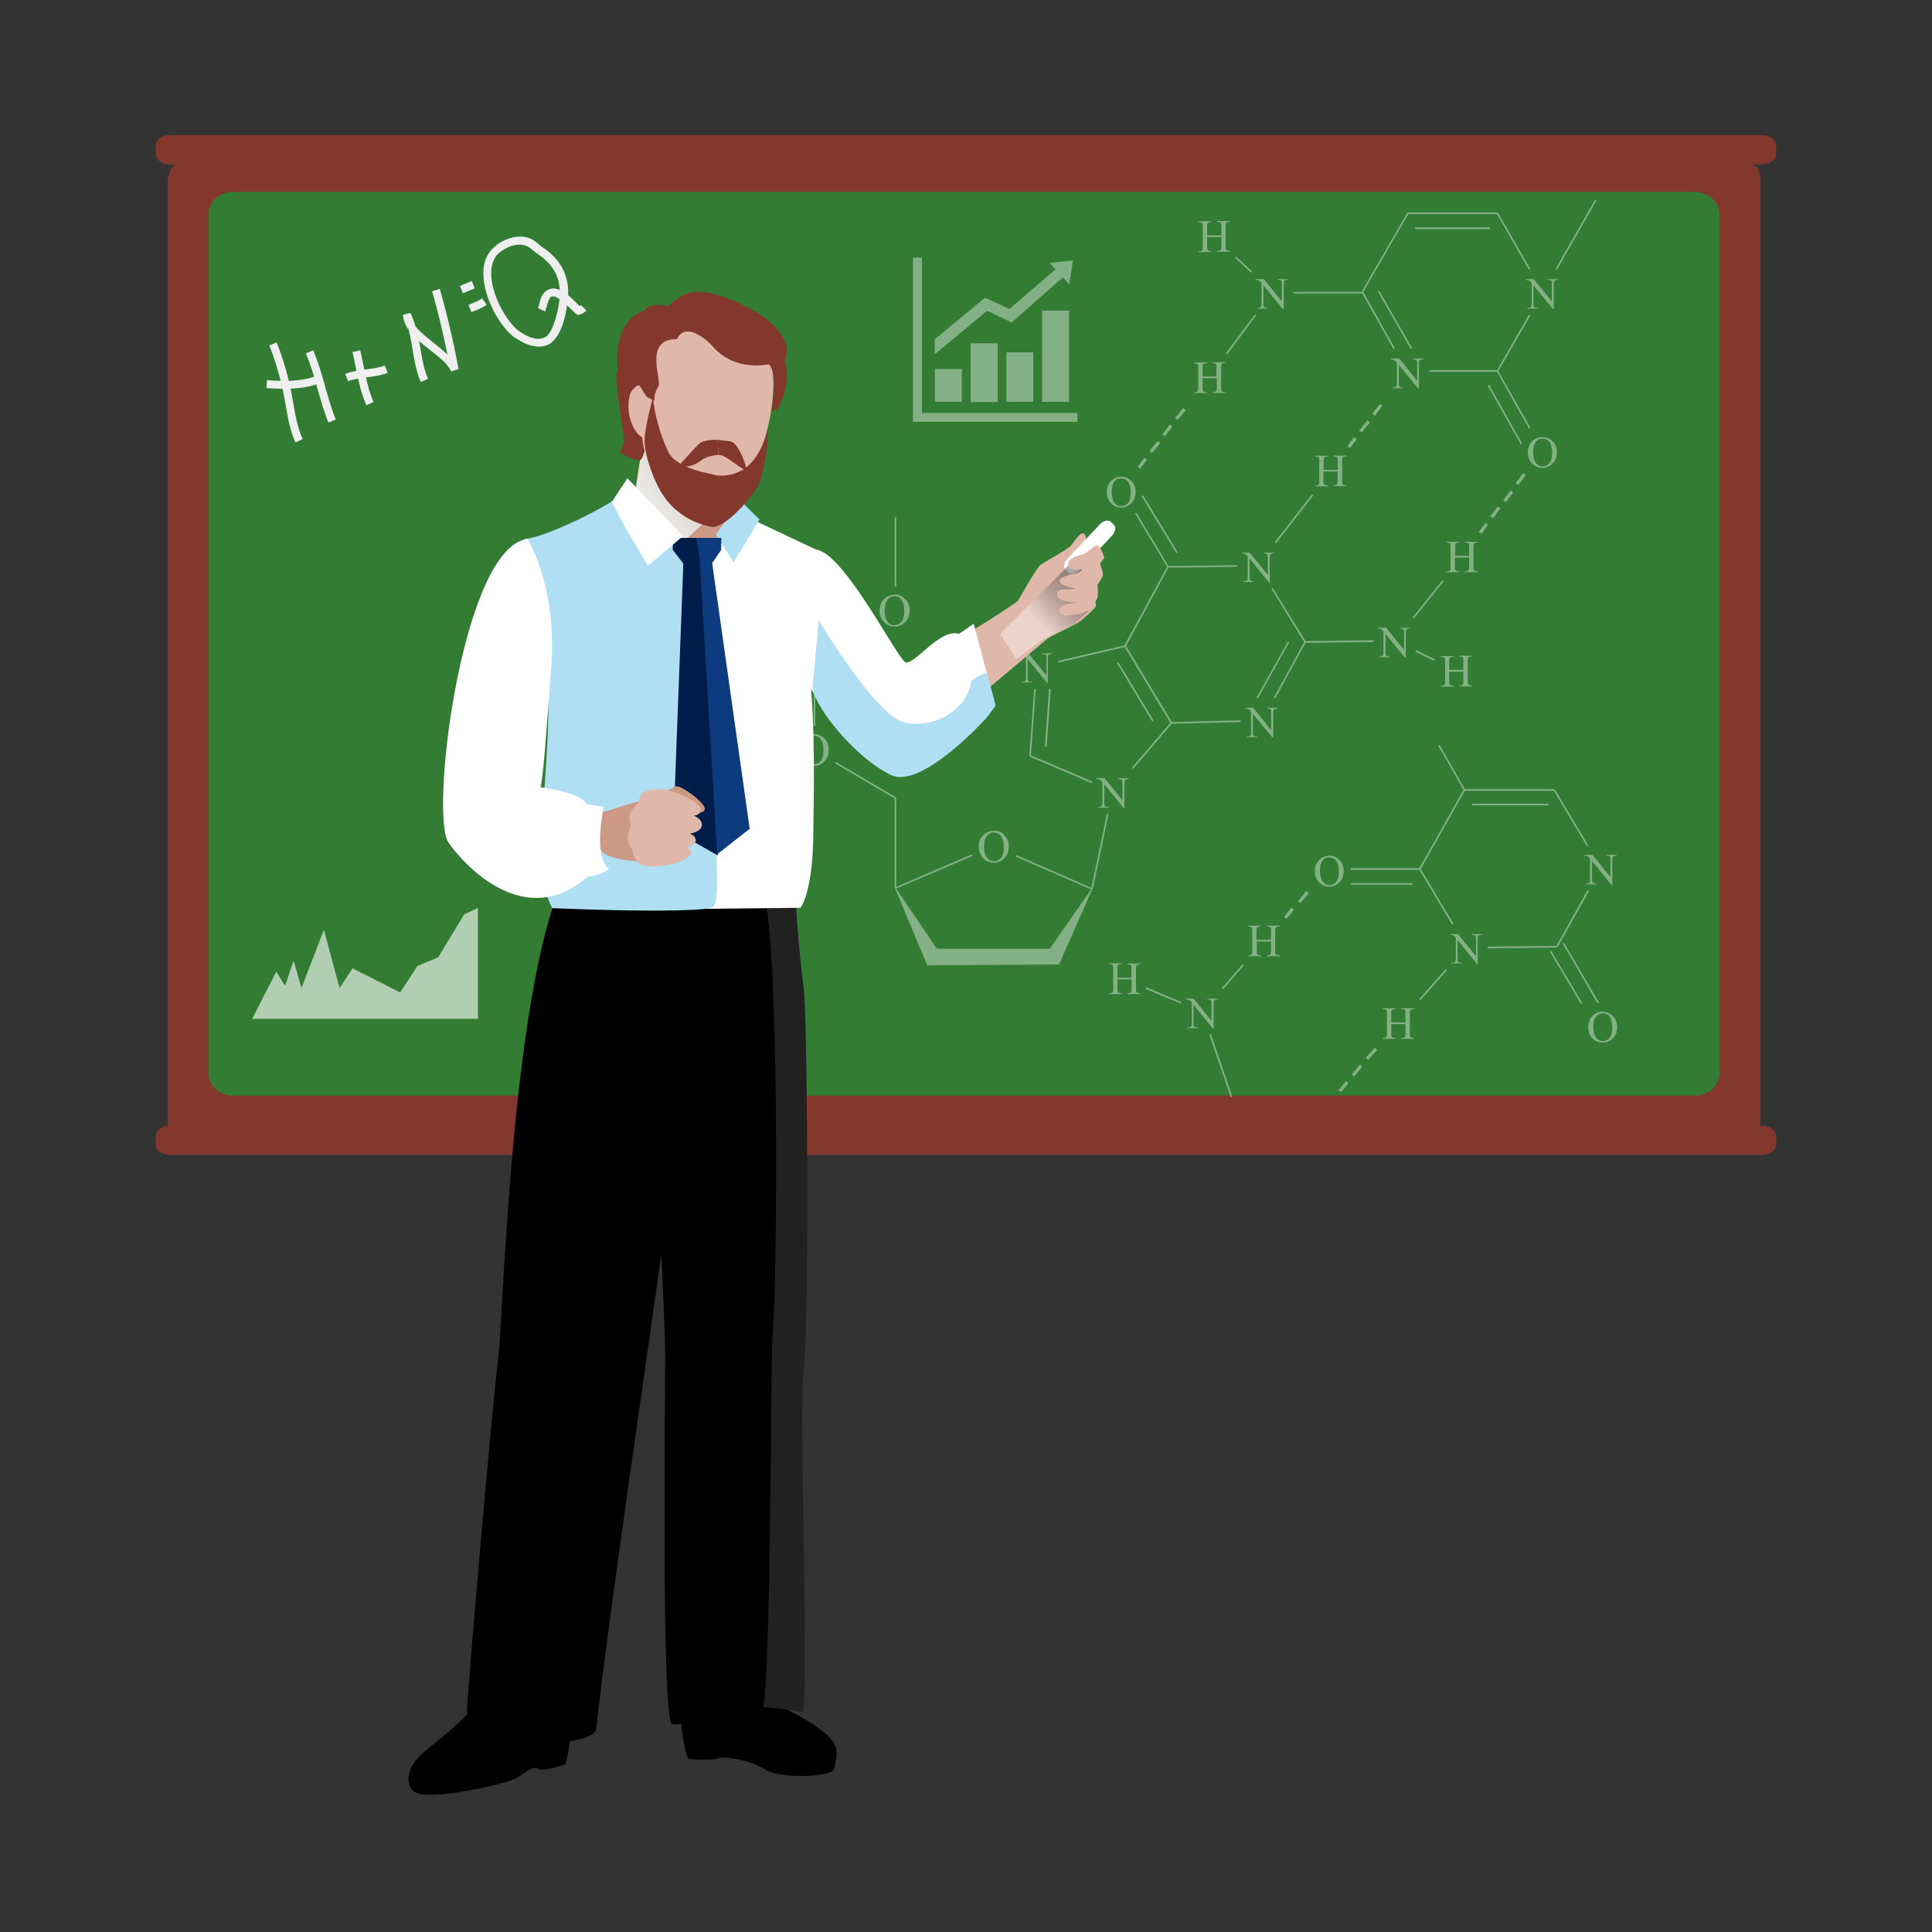 <svg width="473" height="473" viewBox="0 0 473 473" fill="none" xmlns="http://www.w3.org/2000/svg">
<rect x="0" y="0" width="473" height="473" fill="#333333" stroke="none"/>
<path d="M430.959 274.441C430.959 277.652 428.133 280.307 424.665 280.307H47.393C43.925 280.307 41.099 277.695 41.099 274.441V44.276C41.099 41.065 43.925 38.411 47.393 38.411H424.665C428.133 38.411 430.959 41.023 430.959 44.276V274.441Z" fill="#84372D"/>
<path d="M420.941 262.882C420.941 265.836 418.286 268.234 414.947 268.234H57.026C53.729 268.234 51.075 265.836 51.075 262.882V52.325C51.075 49.371 53.729 46.974 57.026 46.974H414.947C418.243 46.974 420.941 49.371 420.941 52.325V262.882Z" fill="#327C34"/>
<g style="mix-blend-mode:soft-light">
<path d="M69.228 95.481C68.371 91.628 67.387 88.203 65.931 84.564L67.729 83.836C69.228 87.561 70.255 91.115 71.111 95.053C72.01 99.206 72.396 103.959 74.108 107.469L72.353 108.326C70.469 104.344 70.127 99.463 69.228 95.481Z" fill="#EFEFEF"/>
<path d="M65.246 95.01L65.374 93.083C66.787 93.169 68.2 93.254 69.57 93.254C72.61 93.254 75.521 92.912 78.261 91.713L79.032 93.511C75.992 94.839 72.781 95.181 69.57 95.181C68.114 95.181 66.659 95.096 65.246 95.01Z" fill="#EFEFEF"/>
<path d="M74.879 86.533L76.677 85.763C79.075 91.371 80.016 97.279 82.2 102.717L80.402 103.445C78.09 97.75 77.191 91.842 74.879 86.533Z" fill="#EFEFEF"/>
<path d="M84.512 91.543C87.808 90.258 91.448 90.601 94.188 89.488L94.915 91.286C91.533 92.57 87.894 92.228 85.24 93.341L84.512 91.543Z" fill="#EFEFEF"/>
<path d="M86.31 86.191L88.194 85.763C89.222 90.13 89.735 94.496 91.448 98.435L89.692 99.206C87.809 94.925 87.295 90.429 86.31 86.191Z" fill="#EFEFEF"/>
<path d="M99.925 80.625C99.24 79.555 98.769 78.399 98.641 77.071L100.482 76.6C100.995 77.671 101.381 78.784 101.723 79.897C103.478 82.123 106.946 84.307 109.558 86.833C108.488 81.61 107.203 76.172 105.79 71.292L107.674 70.735C109.472 76.986 111.099 83.964 112.255 90.386L110.414 90.943C109.43 88.374 105.619 86.191 102.622 83.493C103.222 86.747 103.521 89.915 104.806 92.741L103.007 93.512C101.167 89.23 101.124 84.607 100.01 80.539L99.925 80.625Z" fill="#EFEFEF"/>
<path d="M114.696 74.631C115.98 74.117 117.093 73.732 118.035 73.047L119.148 74.631C117.907 75.487 116.622 75.916 115.423 76.429L114.696 74.631Z" fill="#EFEFEF"/>
<path d="M112.555 70.007C113.54 69.622 114.524 69.194 115.509 68.809L116.237 70.607C115.252 70.992 114.267 71.377 113.326 71.806L112.598 70.007H112.555Z" fill="#EFEFEF"/>
<path d="M126.17 82.766C122.316 80.026 118.377 72.918 118.335 66.925C118.335 65.126 118.72 63.414 119.662 62.001C121.16 59.775 124.2 57.977 127.326 57.934C128.696 57.934 130.108 58.319 131.264 59.304L132.763 60.503C136.402 62.857 139.142 66.496 139.099 71.591C139.099 71.591 139.099 71.891 139.099 72.062C138.885 75.445 137.943 82.166 134.433 84.264C133.619 84.692 132.763 84.864 131.907 84.864C129.766 84.864 127.754 83.793 126.212 82.723L126.17 82.766ZM121.246 63.071C120.561 64.056 120.261 65.383 120.261 66.925C120.176 72.019 124.115 79.084 127.24 81.181C128.61 82.123 130.365 82.98 131.821 82.937C132.42 82.937 132.934 82.808 133.448 82.552C135.417 81.738 137.087 74.974 137.044 72.019V71.591C137.044 67.181 134.861 64.313 131.564 62.13L132.078 61.316L131.478 62.087L129.937 60.845C129.167 60.203 128.225 59.903 127.197 59.903H127.111C124.842 59.903 122.145 61.53 121.16 63.071H121.246Z" fill="#EFEFEF"/>
<path d="M140.94 76.814C139.656 75.487 136.616 72.447 135.417 72.576C135.417 72.576 135.289 72.576 135.246 72.576C134.304 72.576 134.133 74.417 133.448 76.258L131.692 75.401C132.249 74.588 131.992 71.463 134.861 70.692C134.861 70.692 135.246 70.606 135.46 70.606C138.114 70.735 140.426 73.518 141.882 74.931C141.882 74.931 142.139 74.759 142.182 74.674L143.595 76.001C143.124 76.515 142.524 76.814 141.925 77.028L141.411 77.157L141.026 76.772L140.94 76.814Z" fill="#EFEFEF"/>
</g>
<g opacity="0.4">
<path d="M243.393 203.371C244.378 203.371 245.234 203.713 245.919 204.484C246.647 205.255 246.99 206.154 246.99 207.267C246.99 208.38 246.647 209.365 245.919 210.093C245.191 210.863 244.335 211.206 243.308 211.206C242.28 211.206 241.381 210.821 240.696 210.093C240.011 209.365 239.626 208.423 239.626 207.267C239.626 206.111 240.054 205.084 240.824 204.356C241.509 203.713 242.366 203.371 243.35 203.371H243.393ZM243.308 203.799C242.623 203.799 242.109 204.056 241.681 204.527C241.167 205.169 240.91 206.068 240.91 207.267C240.91 208.466 241.167 209.45 241.723 210.093C242.109 210.606 242.665 210.863 243.308 210.863C243.993 210.863 244.592 210.606 245.063 210.05C245.534 209.493 245.748 208.637 245.748 207.438C245.748 206.154 245.491 205.212 244.977 204.57C244.592 204.056 243.993 203.842 243.308 203.842V203.799Z" fill="white"/>
<path d="M219.118 145.573C220.103 145.573 220.916 145.958 221.644 146.686C222.372 147.414 222.714 148.313 222.714 149.426C222.714 150.539 222.372 151.524 221.644 152.252C220.916 153.022 220.06 153.408 219.032 153.408C218.005 153.408 217.148 153.022 216.421 152.294C215.736 151.567 215.35 150.625 215.35 149.469C215.35 148.313 215.736 147.328 216.549 146.557C217.277 145.915 218.09 145.573 219.075 145.573H219.118ZM218.989 146.001C218.304 146.001 217.791 146.258 217.362 146.729C216.849 147.371 216.592 148.27 216.592 149.469C216.592 150.668 216.849 151.652 217.362 152.294C217.791 152.808 218.304 153.065 218.947 153.065C219.674 153.065 220.231 152.765 220.702 152.209C221.173 151.652 221.387 150.796 221.387 149.597C221.387 148.313 221.13 147.371 220.616 146.729C220.231 146.215 219.674 145.958 218.947 145.958L218.989 146.001Z" fill="white"/>
<path d="M198.311 161.028V163.212C198.311 163.683 198.353 163.982 198.482 164.068C198.61 164.239 198.824 164.325 199.124 164.325H199.424V164.539H196.213V164.325H196.512C196.855 164.325 197.069 164.239 197.197 164.025C197.283 163.897 197.283 163.64 197.283 163.212V158.374C197.283 157.903 197.283 157.603 197.112 157.475C196.983 157.303 196.769 157.261 196.469 157.261H196.17V157.047H198.91C199.595 157.047 200.109 157.132 200.494 157.261C200.879 157.389 201.222 157.646 201.479 157.946C201.736 158.288 201.864 158.673 201.864 159.102C201.864 159.701 201.65 160.215 201.265 160.6C200.879 160.985 200.28 161.157 199.552 161.157C199.381 161.157 199.167 161.157 198.953 161.157C198.739 161.157 198.525 161.071 198.268 161.028H198.311ZM198.311 160.728C198.311 160.728 198.696 160.771 198.824 160.814C198.996 160.814 199.124 160.814 199.21 160.814C199.595 160.814 199.937 160.686 200.194 160.343C200.494 160.043 200.622 159.658 200.622 159.187C200.622 158.845 200.58 158.588 200.408 158.288C200.28 158.031 200.066 157.817 199.852 157.689C199.638 157.56 199.338 157.475 199.038 157.475C198.867 157.475 198.61 157.475 198.311 157.603V160.728Z" fill="white"/>
<path d="M199.295 179.738C200.28 179.738 201.093 180.08 201.821 180.808C202.549 181.536 202.891 182.478 202.891 183.591C202.891 184.704 202.549 185.689 201.821 186.417C201.093 187.187 200.237 187.53 199.21 187.53C198.182 187.53 197.326 187.145 196.598 186.417C195.913 185.689 195.57 184.747 195.57 183.591C195.57 182.435 195.956 181.45 196.769 180.68C197.497 180.037 198.31 179.695 199.295 179.695V179.738ZM199.21 180.123C198.525 180.123 198.011 180.38 197.583 180.851C197.069 181.45 196.812 182.392 196.812 183.591C196.812 184.79 197.069 185.774 197.583 186.417C197.968 186.93 198.525 187.145 199.167 187.145C199.852 187.145 200.451 186.888 200.922 186.331C201.35 185.774 201.607 184.918 201.607 183.719C201.607 182.435 201.35 181.493 200.837 180.851C200.451 180.337 199.852 180.123 199.167 180.123H199.21Z" fill="white"/>
<path d="M177.289 151.01C178.274 151.01 179.087 151.396 179.815 152.123C180.5 152.851 180.885 153.793 180.885 154.906C180.885 156.019 180.5 156.961 179.815 157.732C179.087 158.503 178.231 158.888 177.203 158.888C176.176 158.888 175.32 158.545 174.592 157.775C173.864 157.047 173.521 156.105 173.521 154.906C173.521 153.707 173.907 152.766 174.72 151.995C175.405 151.353 176.261 151.01 177.246 151.01H177.289ZM177.161 151.438C176.476 151.438 175.962 151.695 175.576 152.209C175.063 152.851 174.806 153.75 174.806 154.949C174.806 156.148 175.063 157.133 175.576 157.775C175.962 158.288 176.518 158.545 177.161 158.545C177.803 158.545 178.445 158.246 178.873 157.732C179.344 157.175 179.558 156.319 179.558 155.12C179.558 153.836 179.301 152.894 178.787 152.252C178.402 151.738 177.803 151.481 177.118 151.481L177.161 151.438Z" fill="white"/>
<path d="M193.258 134.827C194.243 134.827 195.056 135.212 195.784 135.94C196.512 136.668 196.855 137.609 196.855 138.723C196.855 139.836 196.512 140.821 195.784 141.548C195.056 142.276 194.2 142.661 193.173 142.661C192.145 142.661 191.289 142.276 190.561 141.548C189.876 140.821 189.534 139.879 189.534 138.723C189.534 137.567 189.962 136.539 190.775 135.811C191.503 135.169 192.316 134.827 193.301 134.827H193.258ZM193.173 135.255C192.488 135.255 191.974 135.512 191.546 135.983C191.032 136.625 190.818 137.524 190.818 138.723C190.818 139.921 191.075 140.906 191.589 141.548C191.974 142.062 192.531 142.319 193.173 142.319C193.815 142.319 194.457 142.062 194.928 141.506C195.399 140.949 195.613 140.093 195.613 138.894C195.613 137.652 195.356 136.668 194.885 136.025C194.5 135.512 193.901 135.298 193.216 135.298L193.173 135.255Z" fill="white"/>
<path d="M197.583 134.527H199.809V135.169H197.583V134.527Z" fill="white"/>
<path d="M304.83 173.273H306.8L311.21 178.71V174.557C311.21 174.086 311.167 173.83 311.081 173.701C310.953 173.53 310.739 173.487 310.482 173.487H310.225V173.273H312.751V173.487H312.494C312.194 173.487 311.98 173.573 311.852 173.744C311.766 173.872 311.724 174.129 311.724 174.515V180.594H311.552L306.757 174.771V179.224C306.757 179.652 306.8 179.952 306.928 180.038C307.057 180.209 307.271 180.294 307.528 180.294H307.785V180.466H305.259V180.294H305.516C305.858 180.294 306.029 180.209 306.201 179.995C306.286 179.866 306.286 179.609 306.286 179.224V174.215C306.072 174.001 305.901 173.83 305.815 173.744C305.687 173.658 305.516 173.616 305.344 173.53C305.216 173.53 305.087 173.53 304.873 173.53V173.316L304.83 173.273Z" fill="white"/>
<path d="M304.017 135.297H305.986L310.396 140.734V136.581C310.396 136.11 310.31 135.853 310.225 135.725C310.096 135.554 309.882 135.511 309.625 135.511H309.368V135.297H311.894V135.511H311.638C311.338 135.511 311.124 135.597 310.995 135.768C310.91 135.896 310.867 136.153 310.867 136.539V142.618H310.696L305.943 136.795V141.248C305.943 141.719 305.986 141.976 306.072 142.061C306.2 142.19 306.414 142.275 306.714 142.275H306.971V142.49H304.445V142.275H304.702C305.001 142.275 305.216 142.19 305.344 142.019C305.43 141.89 305.472 141.633 305.472 141.248V136.196C305.258 135.939 305.13 135.811 305.001 135.725C304.916 135.639 304.745 135.554 304.53 135.511C304.445 135.511 304.274 135.468 304.059 135.468V135.254L304.017 135.297Z" fill="white"/>
<path d="M268.439 190.484H270.409L274.818 195.921V191.769C274.818 191.34 274.775 191.041 274.647 190.955C274.519 190.784 274.305 190.741 274.048 190.741H273.791V190.527H276.317V190.741H276.06C275.76 190.741 275.546 190.827 275.418 190.998C275.332 191.126 275.289 191.383 275.289 191.769V197.848H275.118L270.366 192.025V196.478C270.366 196.949 270.408 197.206 270.494 197.334C270.623 197.463 270.837 197.548 271.136 197.548H271.393V197.762H268.867V197.548H269.124C269.424 197.548 269.638 197.463 269.766 197.249C269.852 197.163 269.895 196.863 269.895 196.478V191.469C269.681 191.212 269.552 191.041 269.424 190.998C269.295 190.912 269.167 190.827 268.953 190.784C268.867 190.784 268.696 190.741 268.482 190.741V190.527L268.439 190.484Z" fill="white"/>
<path d="M249.815 159.958H251.784L256.194 165.352V161.156C256.194 160.728 256.151 160.428 256.023 160.343C255.894 160.172 255.68 160.129 255.38 160.129H255.124V159.915H257.607V160.129H257.35C257.05 160.129 256.836 160.214 256.665 160.386C256.579 160.514 256.536 160.771 256.536 161.156V167.236H256.365L251.613 161.413V165.866C251.613 166.294 251.656 166.594 251.741 166.722C251.87 166.851 252.084 166.936 252.383 166.936H252.64V167.107H250.114V166.936H250.371C250.714 166.936 250.885 166.851 251.056 166.636C251.142 166.508 251.185 166.294 251.185 165.866V160.857C250.971 160.6 250.799 160.428 250.714 160.386C250.585 160.3 250.457 160.214 250.243 160.172C250.157 160.172 249.986 160.172 249.772 160.172V159.958H249.815Z" fill="white"/>
<path d="M337.368 153.664H339.338L343.748 159.101V154.906C343.748 154.478 343.748 154.178 343.619 154.092C343.491 153.964 343.277 153.878 342.977 153.878H342.72V153.707H345.203V153.878H344.947C344.647 153.878 344.433 153.964 344.304 154.178C344.219 154.306 344.176 154.563 344.176 154.949V161.028H343.962L339.209 155.205V159.658C339.209 160.086 339.21 160.386 339.338 160.471C339.466 160.6 339.68 160.686 339.98 160.686H340.237V160.9H337.711V160.686H337.968C338.268 160.686 338.482 160.6 338.61 160.386C338.696 160.3 338.696 160 338.696 159.615V154.563C338.482 154.349 338.353 154.178 338.225 154.092C338.096 154.007 337.968 153.964 337.754 153.878C337.668 153.878 337.497 153.835 337.283 153.835V153.664H337.368Z" fill="white"/>
<path d="M274.561 116.717C275.503 116.717 276.316 117.059 277.001 117.787C277.686 118.472 278.029 119.371 278.029 120.441C278.029 121.512 277.686 122.453 277.001 123.181C276.316 123.909 275.46 124.252 274.475 124.252C273.491 124.252 272.635 123.909 271.992 123.181C271.307 122.453 270.965 121.554 270.965 120.441C270.965 119.328 271.35 118.343 272.121 117.616C272.806 117.016 273.619 116.674 274.561 116.674V116.717ZM274.433 117.102C273.791 117.102 273.277 117.359 272.891 117.83C272.378 118.429 272.164 119.328 272.164 120.441C272.164 121.554 272.42 122.539 272.934 123.181C273.32 123.652 273.833 123.909 274.475 123.909C275.16 123.909 275.717 123.652 276.188 123.139C276.616 122.625 276.83 121.769 276.83 120.613C276.83 119.371 276.573 118.472 276.102 117.872C275.717 117.402 275.16 117.145 274.475 117.145L274.433 117.102Z" fill="white"/>
<path d="M290.231 244.471H292.2L296.61 249.909V245.756C296.61 245.328 296.61 245.028 296.482 244.942C296.353 244.771 296.139 244.728 295.839 244.728H295.625V244.514H298.151V244.728H297.894C297.595 244.728 297.381 244.814 297.252 244.985C297.167 245.114 297.124 245.37 297.124 245.756V251.835H296.953L292.2 246.013V250.465C292.2 250.893 292.2 251.193 292.329 251.279C292.457 251.407 292.671 251.493 292.971 251.493H293.228V251.707H290.702V251.493H290.959C291.258 251.493 291.472 251.407 291.644 251.236C291.729 251.107 291.772 250.851 291.772 250.465V245.413C291.558 245.156 291.387 244.985 291.301 244.942C291.173 244.857 291.044 244.814 290.787 244.728C290.702 244.728 290.531 244.685 290.317 244.685V244.471H290.231Z" fill="white"/>
<path d="M356.207 136.068H359.675V133.927C359.675 133.542 359.675 133.285 359.632 133.157C359.589 133.071 359.503 132.986 359.375 132.943C359.204 132.857 359.075 132.814 358.904 132.814H358.647V132.643H361.858V132.814H361.601C361.601 132.814 361.259 132.857 361.087 132.943C360.959 133.028 360.873 133.071 360.831 133.2C360.788 133.328 360.745 133.585 360.745 133.927V138.765C360.745 139.151 360.745 139.408 360.831 139.536C360.831 139.622 360.959 139.707 361.045 139.75C361.216 139.836 361.387 139.879 361.558 139.879H361.815V140.093H358.604V139.879H358.861C359.161 139.879 359.375 139.793 359.546 139.622C359.632 139.493 359.675 139.236 359.675 138.765V136.496H356.207V138.765C356.207 139.151 356.207 139.408 356.292 139.536C356.292 139.622 356.421 139.707 356.506 139.75C356.678 139.836 356.849 139.879 357.02 139.879H357.277V140.093H354.066V139.879H354.323C354.623 139.879 354.879 139.793 355.008 139.622C355.093 139.493 355.136 139.236 355.136 138.765V133.927C355.136 133.542 355.136 133.285 355.094 133.157C355.051 133.071 354.965 132.986 354.879 132.943C354.708 132.857 354.537 132.814 354.366 132.814H354.109V132.643H357.32V132.814H357.063C357.063 132.814 356.72 132.857 356.549 132.943C356.464 133.028 356.335 133.071 356.335 133.2C356.292 133.328 356.249 133.585 356.249 133.927V136.068H356.207Z" fill="white"/>
<path d="M354.794 163.983H358.261V161.842C358.261 161.457 358.262 161.2 358.176 161.071C358.176 160.986 358.047 160.9 357.962 160.857C357.79 160.772 357.662 160.729 357.448 160.729H357.191V160.515H360.402V160.729H360.145C360.145 160.729 359.803 160.772 359.632 160.857C359.503 160.943 359.417 160.986 359.375 161.114C359.332 161.243 359.332 161.457 359.332 161.842V166.68C359.332 167.065 359.332 167.322 359.417 167.451C359.417 167.536 359.503 167.622 359.632 167.707C359.803 167.793 359.974 167.836 360.145 167.836H360.402V168.05H357.191V167.836H357.448C357.748 167.836 357.962 167.75 358.133 167.579C358.219 167.451 358.261 167.151 358.261 166.723V164.454H354.794V166.723C354.794 167.108 354.794 167.365 354.879 167.493C354.879 167.579 355.008 167.665 355.136 167.75C355.307 167.836 355.436 167.879 355.65 167.879H355.95V168.093H352.738V167.879H352.995C353.295 167.879 353.509 167.793 353.68 167.622C353.766 167.493 353.809 167.194 353.809 166.765V161.928C353.809 161.542 353.809 161.285 353.723 161.157C353.723 161.071 353.595 160.986 353.509 160.943C353.338 160.857 353.167 160.814 352.995 160.814H352.738V160.6H355.95V160.814H355.65C355.65 160.814 355.307 160.857 355.136 160.943C355.008 161.028 354.922 161.071 354.879 161.2C354.836 161.328 354.794 161.542 354.794 161.928V164.068V163.983Z" fill="white"/>
<path d="M324.054 115.047H327.522V112.906C327.522 112.521 327.521 112.264 327.436 112.136C327.436 112.05 327.35 111.964 327.222 111.879C327.051 111.793 326.879 111.75 326.708 111.75H326.451V111.536H329.662V111.75H329.405C329.405 111.75 329.063 111.75 328.892 111.879C328.763 111.922 328.678 112.05 328.635 112.136C328.592 112.264 328.592 112.521 328.592 112.864V117.659C328.592 118.044 328.592 118.301 328.635 118.429C328.635 118.515 328.72 118.601 328.849 118.686C329.02 118.772 329.191 118.815 329.362 118.815H329.619V119.029H326.408V118.815H326.665C326.965 118.815 327.179 118.729 327.35 118.558C327.436 118.429 327.479 118.172 327.479 117.701V115.432H324.011V117.701C324.011 118.087 324.011 118.344 324.096 118.472C324.096 118.558 324.225 118.643 324.353 118.729C324.525 118.815 324.653 118.857 324.867 118.857H325.124V119.071H321.913V118.857H322.17C322.47 118.857 322.684 118.772 322.855 118.601C322.941 118.472 322.983 118.215 322.983 117.744V112.949C322.983 112.564 322.983 112.307 322.94 112.178C322.94 112.093 322.812 112.007 322.726 111.922C322.555 111.836 322.384 111.793 322.213 111.793H321.956V111.579H325.167V111.793H324.91C324.91 111.793 324.567 111.793 324.396 111.922C324.268 111.964 324.182 112.093 324.139 112.178C324.139 112.307 324.054 112.564 324.054 112.906V115.047Z" fill="white"/>
<path d="M340.58 87.775H342.549L346.959 93.212V89.016C346.959 88.588 346.959 88.288 346.788 88.203C346.659 88.074 346.445 87.989 346.145 87.989H345.889V87.775H348.415V87.989H348.158C347.858 87.989 347.644 88.074 347.515 88.288C347.43 88.417 347.387 88.631 347.387 89.059V95.138H347.216L342.463 89.316V93.769C342.463 94.239 342.506 94.496 342.592 94.625C342.72 94.753 342.934 94.839 343.234 94.839H343.491V95.053H340.965V94.839H341.222C341.521 94.839 341.736 94.753 341.864 94.582C341.95 94.454 341.993 94.197 341.993 93.811V88.802C341.778 88.545 341.607 88.374 341.522 88.288C341.436 88.246 341.265 88.16 341.051 88.074C340.922 88.074 340.794 88.031 340.58 88.031V87.817V87.775Z" fill="white"/>
<path d="M373.546 68.337H375.515L379.925 73.774V69.579C379.925 69.151 379.882 68.851 379.797 68.765C379.668 68.594 379.454 68.551 379.154 68.551H378.897V68.337H381.423V68.551H381.167C380.867 68.551 380.653 68.637 380.524 68.851C380.439 68.979 380.396 69.236 380.396 69.621V75.701H380.225L375.43 69.878V74.331C375.43 74.759 375.472 75.059 375.558 75.144C375.686 75.273 375.9 75.359 376.2 75.359H376.457V75.573H373.974V75.359H374.231C374.531 75.359 374.745 75.273 374.873 75.102C374.959 74.973 375.001 74.716 375.001 74.331V69.279C374.787 69.022 374.616 68.851 374.53 68.808C374.445 68.722 374.274 68.68 374.06 68.594C373.931 68.594 373.803 68.551 373.589 68.551V68.337H373.546Z" fill="white"/>
<path d="M307.442 68.337H309.411L313.821 73.774V69.579C313.821 69.151 313.778 68.851 313.693 68.765C313.564 68.594 313.35 68.551 313.051 68.551H312.794V68.337H315.277V68.551H315.02C314.72 68.551 314.506 68.637 314.378 68.851C314.292 68.979 314.292 69.236 314.292 69.621V75.701H314.078L309.326 69.878V74.331C309.326 74.759 309.326 75.059 309.497 75.144C309.626 75.273 309.84 75.359 310.096 75.359H310.353V75.573H307.827V75.359H308.084C308.384 75.359 308.598 75.273 308.726 75.102C308.812 74.973 308.855 74.716 308.855 74.331V69.279C308.641 69.022 308.47 68.851 308.384 68.808C308.256 68.722 308.127 68.68 307.913 68.594C307.827 68.594 307.656 68.551 307.442 68.551V68.337Z" fill="white"/>
<path d="M377.699 106.998C378.641 106.998 379.454 107.383 380.139 108.068C380.824 108.796 381.167 109.652 381.167 110.723C381.167 111.793 380.824 112.735 380.139 113.463C379.454 114.19 378.598 114.533 377.613 114.533C376.628 114.533 375.772 114.19 375.087 113.463C374.402 112.778 374.06 111.836 374.06 110.723C374.06 109.609 374.445 108.625 375.215 107.94C375.9 107.298 376.714 106.998 377.656 106.998H377.699ZM377.613 107.383C376.971 107.383 376.457 107.64 376.072 108.111C375.558 108.71 375.344 109.567 375.344 110.723C375.344 111.879 375.601 112.82 376.115 113.463C376.5 113.934 377.014 114.19 377.656 114.19C378.341 114.19 378.897 113.934 379.326 113.377C379.754 112.863 380.011 112.007 380.011 110.894C380.011 109.652 379.797 108.753 379.283 108.111C378.897 107.64 378.384 107.383 377.656 107.383H377.613Z" fill="white"/>
<path d="M294.341 92.184H297.809V90.044C297.809 89.658 297.809 89.401 297.766 89.273C297.723 89.187 297.638 89.102 297.552 89.016C297.381 88.93 297.21 88.888 297.038 88.888H296.781V88.674H299.992V88.888H299.736C299.736 88.888 299.393 88.888 299.222 89.016C299.136 89.059 299.05 89.144 299.008 89.273C299.008 89.401 298.965 89.658 298.965 90.001V94.839C298.965 95.224 298.965 95.481 299.05 95.609C299.05 95.695 299.136 95.781 299.265 95.866C299.436 95.952 299.607 95.995 299.778 95.995H300.035V96.209H296.824V95.995H297.081C297.381 95.995 297.595 95.909 297.766 95.738C297.852 95.609 297.894 95.31 297.894 94.882V92.612H294.427V94.882C294.427 95.267 294.427 95.524 294.512 95.652C294.512 95.738 294.641 95.823 294.726 95.909C294.898 95.995 295.069 96.037 295.24 96.037H295.497V96.251H292.286V96.037H292.543C292.842 96.037 293.057 95.952 293.228 95.781C293.313 95.652 293.356 95.352 293.356 94.924V90.086C293.356 89.701 293.356 89.444 293.271 89.316C293.271 89.23 293.142 89.144 293.056 89.059C292.885 88.973 292.714 88.93 292.543 88.93H292.286V88.716H295.497V88.93H295.24C295.24 88.93 294.898 88.93 294.726 89.059C294.598 89.102 294.512 89.187 294.469 89.316C294.469 89.444 294.427 89.701 294.427 90.044V92.184H294.341Z" fill="white"/>
<path d="M295.54 57.633H299.008V55.493C299.008 55.108 299.008 54.851 298.922 54.722C298.922 54.636 298.794 54.551 298.708 54.465C298.537 54.38 298.365 54.337 298.194 54.337H297.937V54.123H301.148V54.337H300.891C300.891 54.337 300.549 54.337 300.378 54.465C300.249 54.508 300.164 54.636 300.121 54.722C300.078 54.851 300.078 55.108 300.078 55.45V60.288C300.078 60.673 300.078 60.93 300.164 61.059C300.164 61.144 300.249 61.23 300.378 61.315C300.549 61.401 300.72 61.444 300.891 61.444H301.148V61.658H297.937V61.444H298.194C298.494 61.444 298.708 61.358 298.879 61.187C298.965 61.059 299.008 60.759 299.008 60.331V58.062H295.54V60.331C295.54 60.716 295.54 60.973 295.625 61.101C295.625 61.187 295.711 61.273 295.839 61.358C296.011 61.444 296.182 61.487 296.353 61.487H296.61V61.701H293.399V61.487H293.656C293.956 61.487 294.213 61.401 294.341 61.23C294.427 61.101 294.469 60.802 294.469 60.373V55.536C294.469 55.15 294.469 54.893 294.384 54.765C294.341 54.679 294.255 54.594 294.17 54.508C293.998 54.422 293.827 54.38 293.656 54.38H293.399V54.166H296.61V54.38H296.353C296.353 54.38 296.011 54.38 295.839 54.508C295.711 54.551 295.625 54.679 295.625 54.765C295.583 54.893 295.54 55.15 295.54 55.493V57.633Z" fill="white"/>
<path d="M387.888 209.279H389.858L394.267 214.716V210.52C394.267 210.092 394.225 209.793 394.139 209.707C394.01 209.578 393.796 209.493 393.539 209.493H393.283V209.279H395.809V209.493H395.552C395.252 209.493 395.038 209.578 394.867 209.793C394.781 209.921 394.738 210.135 394.738 210.563V216.643H394.524L389.772 210.82V215.273C389.772 215.701 389.772 216.001 389.9 216.086C390.029 216.215 390.243 216.3 390.543 216.3H390.799V216.514H388.274V216.3H388.53C388.83 216.3 389.044 216.215 389.173 216.043C389.258 215.915 389.258 215.658 389.258 215.273V210.221C389.044 209.964 388.916 209.835 388.787 209.75C388.659 209.664 388.53 209.578 388.316 209.536C388.188 209.536 388.059 209.493 387.845 209.493V209.279H387.888Z" fill="white"/>
<path d="M354.965 228.673H356.934L361.387 234.111V229.915C361.387 229.487 361.301 229.187 361.216 229.101C361.087 228.973 360.873 228.887 360.573 228.887H360.317V228.673H362.8V228.887H362.543C362.243 228.887 362.029 228.973 361.901 229.144C361.815 229.273 361.772 229.53 361.772 229.915V235.994H361.601L356.849 230.172V234.624C356.849 235.095 356.891 235.352 357.02 235.481C357.148 235.609 357.362 235.695 357.619 235.695H357.876V235.866H355.35V235.695H355.607C355.907 235.695 356.121 235.566 356.292 235.395C356.378 235.309 356.421 235.01 356.421 234.624V229.615C356.206 229.358 356.035 229.187 355.95 229.101C355.864 229.016 355.693 228.973 355.479 228.887C355.393 228.887 355.222 228.845 355.008 228.845V228.631L354.965 228.673Z" fill="white"/>
<path d="M325.509 209.493C326.451 209.493 327.265 209.836 327.95 210.563C328.635 211.291 328.977 212.19 328.977 213.261C328.977 214.331 328.635 215.273 327.95 216.001C327.265 216.729 326.408 217.071 325.424 217.071C324.439 217.071 323.583 216.729 322.94 216.001C322.255 215.316 321.913 214.374 321.913 213.261C321.913 212.147 322.298 211.163 323.069 210.435C323.754 209.836 324.567 209.493 325.509 209.493ZM325.424 209.878C324.782 209.878 324.225 210.092 323.882 210.606C323.369 211.206 323.154 212.105 323.154 213.218C323.154 214.331 323.411 215.316 323.925 215.958C324.311 216.429 324.824 216.686 325.466 216.686C326.109 216.686 326.708 216.429 327.136 215.915C327.564 215.358 327.778 214.545 327.778 213.389C327.778 212.147 327.564 211.248 327.051 210.649C326.665 210.178 326.109 209.921 325.424 209.921V209.878Z" fill="white"/>
<path d="M392.47 247.725C393.411 247.725 394.225 248.068 394.91 248.796C395.595 249.523 395.937 250.38 395.937 251.45C395.937 252.52 395.595 253.462 394.867 254.19C394.182 254.918 393.369 255.26 392.384 255.26C391.399 255.26 390.543 254.918 389.858 254.19C389.173 253.505 388.83 252.563 388.83 251.45C388.83 250.337 389.216 249.352 389.986 248.624C390.671 247.982 391.485 247.682 392.427 247.682L392.47 247.725ZM392.341 248.11C391.699 248.11 391.185 248.325 390.8 248.796C390.329 249.395 390.072 250.294 390.072 251.407C390.072 252.606 390.329 253.505 390.843 254.147C391.228 254.618 391.742 254.875 392.384 254.875C393.026 254.875 393.626 254.618 394.054 254.104C394.482 253.548 394.739 252.734 394.739 251.578C394.739 250.337 394.482 249.438 394.011 248.796C393.626 248.325 393.069 248.068 392.384 248.068L392.341 248.11Z" fill="white"/>
<path d="M307.699 230.086H311.167V227.946C311.167 227.56 311.166 227.303 311.124 227.175C311.081 227.089 310.995 227.004 310.867 226.961C310.696 226.875 310.524 226.832 310.353 226.832H310.096V226.618H313.307V226.832H313.007C313.007 226.832 312.665 226.832 312.537 226.961C312.408 227.004 312.323 227.089 312.28 227.218C312.237 227.346 312.194 227.603 312.194 227.946V232.784C312.194 233.169 312.194 233.426 312.28 233.554C312.28 233.64 312.408 233.725 312.494 233.768C312.665 233.854 312.836 233.897 313.007 233.897H313.307V234.111H310.096V233.897H310.353C310.653 233.897 310.867 233.811 311.038 233.64C311.124 233.511 311.167 233.255 311.167 232.784V230.514H307.699V232.784C307.699 233.169 307.699 233.426 307.784 233.554C307.784 233.64 307.913 233.725 307.998 233.768C308.17 233.854 308.341 233.897 308.512 233.897H308.769V234.111H305.558V233.897H305.815C306.115 233.897 306.329 233.811 306.457 233.64C306.543 233.511 306.585 233.255 306.585 232.784V227.946C306.585 227.56 306.586 227.303 306.5 227.175C306.5 227.089 306.371 227.004 306.286 226.961C306.115 226.875 305.943 226.832 305.772 226.832H305.515V226.618H308.726V226.832H308.469C308.469 226.832 308.127 226.832 307.956 226.961C307.827 227.004 307.784 227.089 307.699 227.218C307.656 227.346 307.613 227.603 307.613 227.946V230.086H307.699Z" fill="white"/>
<path d="M273.534 239.376H277.001V237.236C277.001 236.85 277.002 236.594 276.959 236.465C276.959 236.379 276.83 236.294 276.745 236.208C276.573 236.123 276.402 236.08 276.231 236.08H275.974V235.866H279.185V236.08H278.928C278.928 236.08 278.586 236.123 278.414 236.208C278.286 236.294 278.2 236.379 278.157 236.465C278.157 236.594 278.115 236.85 278.115 237.193V242.031C278.115 242.416 278.115 242.673 278.2 242.759C278.2 242.844 278.329 242.93 278.414 243.016C278.586 243.101 278.757 243.144 278.928 243.144H279.185V243.358H275.974V243.144H276.231C276.531 243.144 276.745 243.058 276.916 242.887C277.001 242.759 277.044 242.459 277.044 242.031V239.762H273.576V242.031C273.576 242.416 273.576 242.673 273.662 242.759C273.705 242.844 273.79 242.93 273.919 243.016C274.047 243.101 274.219 243.144 274.433 243.144H274.69V243.358H271.479V243.144H271.735C272.035 243.144 272.249 243.058 272.421 242.887C272.506 242.759 272.549 242.459 272.549 242.031V237.193C272.549 236.808 272.549 236.551 272.463 236.422C272.463 236.337 272.335 236.251 272.249 236.165C272.078 236.08 271.907 236.037 271.735 236.037H271.479V235.823H274.69V236.037H274.433C274.433 236.037 274.09 236.08 273.919 236.165C273.79 236.251 273.748 236.337 273.662 236.422C273.619 236.551 273.576 236.808 273.576 237.15V239.291L273.534 239.376Z" fill="white"/>
<path d="M340.622 250.294H344.09V248.153C344.09 247.768 344.09 247.511 344.005 247.383C344.005 247.297 343.876 247.212 343.791 247.169C343.619 247.083 343.448 247.04 343.277 247.04H343.02V246.826H346.231V247.04H345.974C345.974 247.04 345.632 247.083 345.46 247.169C345.332 247.254 345.246 247.34 345.204 247.426C345.161 247.554 345.161 247.811 345.161 248.153V252.991C345.161 253.377 345.161 253.634 345.246 253.762C345.246 253.848 345.375 253.933 345.46 253.976C345.632 254.062 345.803 254.105 345.974 254.105H346.231V254.319H343.02V254.105H343.277C343.577 254.105 343.791 254.019 343.962 253.848C344.048 253.719 344.09 253.462 344.09 252.991V250.722H340.622V252.991C340.622 253.377 340.622 253.634 340.708 253.762C340.708 253.848 340.794 253.933 340.922 253.976C341.093 254.062 341.265 254.105 341.436 254.105H341.693V254.319H338.482V254.105H338.739C339.038 254.105 339.295 254.019 339.424 253.848C339.509 253.719 339.552 253.462 339.552 252.991V248.153C339.552 247.768 339.552 247.511 339.509 247.383C339.509 247.297 339.381 247.212 339.252 247.169C339.081 247.083 338.91 247.04 338.739 247.04H338.482V246.826H341.693V247.04H341.436C341.436 247.04 341.093 247.083 340.922 247.169C340.794 247.254 340.751 247.34 340.665 247.426C340.665 247.554 340.622 247.811 340.622 248.153V250.294Z" fill="white"/>
<path d="M219.289 217.584L219.161 217.242L237.956 209.15L238.127 209.536L219.289 217.584Z" fill="white"/>
<path fill-rule="evenodd" clip-rule="evenodd" d="M219.246 217.414L227.124 236.209L228.323 234.197L229.35 232.356L219.246 217.414Z" fill="white"/>
<path d="M227.081 236.466L226.995 236.295L219.118 217.5L219.289 217.414L229.436 232.399L228.408 234.282L227.081 236.466ZM219.717 218.356L227.124 236.038L228.237 234.197L229.222 232.441L219.717 218.399V218.356Z" fill="white"/>
<path d="M267.283 217.799L248.659 209.707L248.83 209.364L267.411 217.456L267.283 217.799Z" fill="white"/>
<path fill-rule="evenodd" clip-rule="evenodd" d="M228.323 234.197L227.124 236.209L259.277 235.995L258.249 234.197L257.051 232.356H229.35L228.323 234.197Z" fill="white"/>
<path d="M226.952 236.337L228.237 234.154L229.264 232.27H257.093L258.292 234.154L259.405 236.123H259.234L226.91 236.337H226.952ZM229.436 232.484L228.451 234.239L227.338 236.08L259.148 235.866L258.206 234.197L257.008 232.441H229.436V232.484Z" fill="white"/>
<path fill-rule="evenodd" clip-rule="evenodd" d="M267.368 217.627L257.05 232.355L258.249 234.196L259.277 235.994L267.368 217.627Z" fill="white"/>
<path d="M259.277 236.251L258.163 234.282L256.922 232.398L267.24 217.584L267.411 217.67L259.234 236.251H259.277ZM257.179 232.398L258.335 234.153L259.234 235.78L266.812 218.526L257.136 232.355L257.179 232.398Z" fill="white"/>
<path fill-rule="evenodd" clip-rule="evenodd" d="M203.662 158.373L214.794 154.349L213.766 152.722L212.781 151.095L203.662 158.373Z" fill="white"/>
<path d="M203.106 158.674L212.781 150.967L214.922 154.392H214.794L203.106 158.674ZM212.739 151.224L204.219 158.032L214.622 154.221L212.739 151.181V151.224Z" fill="white"/>
<path d="M199.595 166.68H199.209V177.768H199.595V166.68Z" fill="white"/>
<path d="M194.714 157.989L182.384 154.735L182.469 154.35L194.799 157.561L194.714 157.989Z" fill="white"/>
<path d="M194.714 162.013L182.384 158.802L182.469 158.374L194.799 161.628L194.714 162.013Z" fill="white"/>
<path d="M197.092 145.238L193.462 146.07L193.643 146.863L197.274 146.03L197.092 145.238Z" fill="white"/>
<path d="M197.317 148.199L194.864 148.802L195.058 149.592L197.511 148.989L197.317 148.199Z" fill="white"/>
<path d="M196.512 152.508L196.255 151.737L197.454 151.309L197.711 152.08L196.512 152.508Z" fill="white"/>
<path d="M219.118 195.535L204.39 186.844L204.561 186.502L219.332 195.193L219.118 195.535Z" fill="white"/>
<path d="M219.417 195.407H219.032V217.456H219.417V195.407Z" fill="white"/>
<path d="M219.417 126.649H219.032V143.603H219.417V126.649Z" fill="white"/>
<path d="M275.632 158.288L275.246 158.074L285.778 138.679L286.121 138.851L275.632 158.288Z" fill="white"/>
<path d="M286.763 177.169V176.784L303.717 176.355L303.76 176.784L286.763 177.169Z" fill="white"/>
<path d="M285.95 138.979V138.593L302.947 138.379V138.765L285.95 138.979Z" fill="white"/>
<path d="M312.194 171.004L311.851 170.832L319.344 157.089L319.686 157.261L312.194 171.004Z" fill="white"/>
<path d="M307.955 171.004L307.613 170.832L315.276 157.089L315.619 157.261L307.955 171.004Z" fill="white"/>
<path d="M319.344 157.26L311.252 144.117L311.595 143.945L319.687 157.046L319.344 157.26Z" fill="white"/>
<path d="M267.283 191.725L252.127 185.261L252.255 184.875L267.411 191.34L267.283 191.725Z" fill="white"/>
<path d="M277.43 188.214L277.087 188L286.592 176.869L286.934 177.126L277.43 188.214Z" fill="white"/>
<path d="M252.384 185.089L251.998 185.046L253.197 168.692L253.582 168.735L252.384 185.089Z" fill="white"/>
<path d="M256.237 182.863L255.809 182.82L256.836 168.692L257.264 168.735L256.237 182.863Z" fill="white"/>
<path d="M275.606 157.993L275.239 158.214L286.564 177.032L286.931 176.812L275.606 157.993Z" fill="white"/>
<path d="M282.139 176.698L273.448 162.312L273.79 162.098L282.481 176.484L282.139 176.698Z" fill="white"/>
<path d="M259.105 162.227L259.02 161.799L275.375 157.988L275.503 158.374L259.105 162.227Z" fill="white"/>
<path d="M319.515 157.389V156.961L336.298 156.747V157.175L319.515 157.389Z" fill="white"/>
<path d="M285.778 138.85L277.901 125.749L278.243 125.535L286.121 138.679L285.778 138.85Z" fill="white"/>
<path d="M288.005 135.425L279.485 121.468L279.87 121.297L288.347 135.211L288.005 135.425Z" fill="white"/>
<path d="M267.54 217.671L267.154 217.585L271.008 199.175L271.393 199.261L267.54 217.671Z" fill="white"/>
<path d="M301.32 268.618L296.053 253.291L296.439 253.12L301.705 268.49L301.32 268.618Z" fill="white"/>
<path d="M346.145 151.438L345.846 151.181L353.124 142.062L353.424 142.319L346.145 151.438Z" fill="white"/>
<path d="M351.155 161.799L346.488 159.572L346.702 159.23L351.326 161.414L351.155 161.799Z" fill="white"/>
<path d="M312.408 133.029L312.066 132.772L321.185 121.041L321.485 121.298L312.408 133.029Z" fill="white"/>
<path d="M366.61 90.643H349.827V91.028H366.61V90.643Z" fill="white"/>
<path d="M341.179 85.505L333.472 71.762L333.815 71.548L341.521 85.291L341.179 85.505Z" fill="white"/>
<path d="M345.417 85.505L337.326 71.334L337.668 71.162L345.76 85.291L345.417 85.505Z" fill="white"/>
<path d="M366.781 90.943L366.439 90.772L374.316 77.028L374.702 77.2L366.781 90.943Z" fill="white"/>
<path d="M344.489 52.179L333.333 71.446L333.667 71.639L344.822 52.372L344.489 52.179Z" fill="white"/>
<path d="M374.316 66.068L366.439 52.325L366.781 52.154L374.702 65.897L374.316 66.068Z" fill="white"/>
<path d="M366.61 52.025H344.561V52.41H366.61V52.025Z" fill="white"/>
<path d="M364.769 55.664H346.402V56.093H364.769V55.664Z" fill="white"/>
<path d="M333.644 71.462H316.69V71.848H333.644V71.462Z" fill="white"/>
<path d="M374.316 104.9L366.439 90.943L366.781 90.771L374.702 104.729L374.316 104.9Z" fill="white"/>
<path d="M372.304 108.753L364.213 94.411L364.555 94.197L372.647 108.539L372.304 108.753Z" fill="white"/>
<path d="M381.167 66.068L380.782 65.897L390.5 48.9L390.843 49.114L381.167 66.068Z" fill="white"/>
<path d="M300.463 86.747L300.121 86.49L307.228 76.986L307.527 77.242L300.463 86.747Z" fill="white"/>
<path d="M306.243 66.753L302.39 63.114L302.647 62.814L306.5 66.453L306.243 66.753Z" fill="white"/>
<path d="M279.185 114.747L278.543 114.276L280.17 112.05L280.812 112.52L279.185 114.747Z" fill="white"/>
<path d="M282.011 110.937L281.369 110.423L283.424 107.982L284.066 108.496L282.011 110.937Z" fill="white"/>
<path d="M286.397 103.898L284.584 106.337L285.237 106.822L287.05 104.383L286.397 103.898Z" fill="white"/>
<path d="M288.304 102.844L287.662 102.33L289.674 99.89L290.317 100.404L288.304 102.844Z" fill="white"/>
<path d="M330.518 109.695L329.876 109.224L331.503 106.998L332.188 107.469L330.518 109.695Z" fill="white"/>
<path d="M333.387 105.884L332.745 105.37L334.757 102.93L335.399 103.443L333.387 105.884Z" fill="white"/>
<path d="M336.598 101.817L335.956 101.346L337.797 98.906L338.439 99.376L336.598 101.817Z" fill="white"/>
<path d="M362.714 130.716L362.029 130.245L363.656 128.019L364.298 128.49L362.714 130.716Z" fill="white"/>
<path d="M365.54 126.906L364.855 126.392L366.696 123.995L367.338 124.466L365.54 126.906Z" fill="white"/>
<path d="M369.839 120.04L368.023 122.478L368.676 122.964L370.491 120.526L369.839 120.04Z" fill="white"/>
<path d="M372.906 115.841L371.077 118.269L371.727 118.758L373.556 116.33L372.906 115.841Z" fill="white"/>
<path d="M380.567 193.181H358.518V193.609H380.567V193.181Z" fill="white"/>
<path d="M379.155 196.778H360.359V197.163H379.155V196.778Z" fill="white"/>
<path d="M347.772 212.875L347.43 212.661L358.347 193.267L358.69 193.481L347.772 212.875Z" fill="white"/>
<path d="M380.766 193.433L380.436 193.63L388.52 207.154L388.85 206.956L380.766 193.433Z" fill="white"/>
<path d="M355.521 226.404L347.43 212.875L347.772 212.661L355.864 226.19L355.521 226.404Z" fill="white"/>
<path d="M381.338 231.884L380.995 231.67L388.659 217.927L389.044 218.141L381.338 231.884Z" fill="white"/>
<path d="M364.213 232.184V231.756L381.167 231.584V231.97L364.213 232.184Z" fill="white"/>
<path d="M347.644 212.533H330.647V212.961H347.644V212.533Z" fill="white"/>
<path d="M345.803 216.215H330.647V216.6H345.803V216.215Z" fill="white"/>
<path d="M391.099 245.628L382.622 231.071L382.965 230.857L391.442 245.413L391.099 245.628Z" fill="white"/>
<path d="M387.075 245.841L379.368 232.869L379.711 232.698L387.417 245.627L387.075 245.841Z" fill="white"/>
<path d="M358.347 193.48L352.096 182.52L352.439 182.349L358.69 193.266L358.347 193.48Z" fill="white"/>
<path d="M299.436 242.202L299.136 241.945L304.188 236.08L304.488 236.337L299.436 242.202Z" fill="white"/>
<path d="M289.118 245.713L280.426 242.074L280.598 241.689L289.246 245.328L289.118 245.713Z" fill="white"/>
<path d="M347.772 244.857L347.473 244.557L353.937 237.279L354.237 237.579L347.772 244.857Z" fill="white"/>
<path d="M328.335 267.376L327.693 266.905L329.534 264.679L330.133 265.193L328.335 267.376Z" fill="white"/>
<path d="M331.546 263.566L330.947 263.052L332.959 260.612L333.558 261.126L331.546 263.566Z" fill="white"/>
<path d="M336.585 256.493L334.366 258.931L334.968 259.479L337.187 257.041L336.585 256.493Z" fill="white"/>
<path d="M314.977 224.949L314.335 224.435L316.176 222.208L316.818 222.722L314.977 224.949Z" fill="white"/>
<path d="M318.402 221.096L317.803 220.582L319.815 218.141L320.414 218.698L318.402 221.096Z" fill="white"/>
</g>
<g style="mix-blend-mode:soft-light" opacity="0.4">
<path d="M225.711 101.09V63.071H223.528V101.09V103.273H225.711H263.772V101.09H225.711Z" fill="white"/>
<path d="M235.473 90.345H228.88V98.394H235.473V90.345Z" fill="white"/>
<path d="M244.25 84.051H237.657V98.436H244.25V84.051Z" fill="white"/>
<path d="M252.983 86.276H246.39V98.393H252.983V86.276Z" fill="white"/>
<path d="M261.718 76.044H255.124V98.393H261.718V76.044Z" fill="white"/>
<path d="M262.702 63.756L256.965 64.356L258.421 65.94L247.118 75.659L241.167 72.876L228.837 83.065V86.747L241.681 76.087L247.675 78.955L260.219 67.909L261.76 69.622L262.702 63.756Z" fill="white"/>
</g>
<g style="mix-blend-mode:soft-light" opacity="0.62">
<path d="M61.735 249.438L67.644 237.879L69.784 241.346L71.882 235.181L73.809 241.903L79.289 227.646L83.142 241.903L86.311 237.065L97.956 242.973L102.194 236.508L107.289 234.368L113.625 223.878L117.008 222.252V249.438H61.735Z" fill="white"/>
</g>
<path d="M434.855 37.64C434.855 39.053 433.313 40.252 431.43 40.252H41.57C39.686 40.252 38.145 39.096 38.145 37.64V35.671C38.145 34.258 39.686 33.059 41.57 33.059H431.43C433.313 33.059 434.855 34.215 434.855 35.671V37.64Z" fill="#84372D"/>
<path d="M434.855 280.135C434.855 281.591 433.313 282.747 431.43 282.747H41.57C39.686 282.747 38.145 281.591 38.145 280.135V278.209C38.145 276.753 39.686 275.597 41.57 275.597H431.43C433.313 275.597 434.855 276.753 434.855 278.209V280.135Z" fill="#84372D"/>
<path d="M430.959 43.677C430.959 42.564 430.616 41.579 430.06 40.68L424.152 45.133L423.724 268.747L430.103 276.839C430.659 275.983 431.002 274.955 431.002 273.885V43.72L430.959 43.677Z" fill="#84372D"/>
<path d="M41.099 44.233C41.099 43.12 41.441 42.135 41.998 41.236L47.906 45.646L48.334 269.261L41.955 277.352C41.399 276.496 41.056 275.469 41.056 274.398V44.19L41.099 44.233Z" fill="#84372D"/>
<path d="M266.555 136.924C266.127 136.71 264.543 137.139 263.002 137.866C263.644 137.053 264.286 136.282 264.843 135.94C265.785 135.383 266.427 132.001 265.571 130.845C264.757 129.646 263.002 132.557 262.274 133.499C261.546 134.441 255.638 137.609 254.653 138.38C253.669 139.151 249.773 146.215 249.259 147.028C248.702 147.799 233.032 157.775 227.766 160.301C227.766 160.301 234.916 174.343 235.387 174.001C235.944 173.658 255.595 157.047 256.323 156.447C257.008 155.848 262.659 153.236 264.029 152.38C265.399 151.481 267.669 149.298 268.311 148.484C268.311 148.484 267.369 137.31 266.513 136.924H266.555Z" fill="#E0B8AA"/>
<path d="M264.372 139.493C263.473 140.435 262.274 140.778 261.675 140.221L260.861 139.45C260.262 138.894 260.519 137.652 261.418 136.71L269.21 128.447C270.109 127.463 271.308 127.163 271.907 127.719L272.72 128.49C273.32 129.047 273.063 130.288 272.164 131.23L264.372 139.493Z" fill="white"/>
<path style="mix-blend-mode:multiply" opacity="0.4" d="M248.873 161.371L255.167 156.575L262.617 153.022L266.341 149.768L266.898 148.013L265.956 140.092L262.445 137.609L244.892 155.163L248.873 161.371Z" fill="url(#paint0_linear_7_10696)"/>
<path d="M264.8 150.239L261.589 150.625C261.589 150.625 260.176 151.053 259.234 149.726C258.849 149.169 259.962 148.184 260.861 148.013C261.161 147.97 263.901 147.328 263.901 147.328C263.901 147.328 262.916 147.542 261.975 147.371C260.176 147.071 258.549 146.686 258.806 145.23C259.063 143.775 262.36 144.545 263.516 144.031C262.445 143.989 259.149 143.261 259.406 142.105C259.663 140.992 263.387 140.435 263.687 140.349C263.987 140.264 265.228 139.322 265.228 139.322C265.228 139.322 262.617 139.579 262.146 139.322C261.675 139.108 261.29 138.466 261.589 137.524C261.889 136.582 264.672 135.768 265.271 135.64C265.871 135.512 267.669 133.756 268.482 133.542C269.296 133.328 270.066 135.683 270.323 136.282C270.58 136.882 269.21 137.609 269.381 138.209C269.552 138.808 270.28 140.392 269.895 141.206C269.467 142.062 268.653 143.261 268.653 143.261C268.653 143.261 268.91 144.545 268.739 145.958C268.568 147.371 267.498 147.414 267.712 148.227C267.926 149.041 264.757 150.154 264.757 150.154L264.8 150.239Z" fill="#E0B8AA"/>
<path d="M179.601 116.289C178.188 121.127 178.274 126.521 179.901 130.845C181.527 135.17 174.463 141.891 171.852 141.677C169.24 141.463 154.255 127.677 154.255 127.677C154.255 127.677 156.91 111.194 157.466 107.341C158.066 103.488 179.558 116.332 179.558 116.332L179.601 116.289Z" fill="#CC9987"/>
<path style="mix-blend-mode:multiply" d="M166.8 109.953H166.928L175.534 111.194C175.448 111.879 178.531 118.558 178.659 121.427C176.219 124.466 160.506 140.136 156.353 139.794C152.885 139.494 155.84 133.329 153.827 130.803C154.598 127.335 157.595 107.17 157.638 106.356L166.843 109.995L166.8 109.953Z" fill="url(#paint1_linear_7_10696)"/>
<path d="M190.176 417.353C182.041 413.414 182.512 404.594 183.24 395.732C183.24 395.732 166.885 396.46 167.099 398.643C168.683 416.668 166.8 418.894 166.842 422.405C166.842 423.432 167.913 430.668 168.683 430.668C169.454 430.668 174.592 431.053 175.748 430.496C176.904 429.94 183.368 430.668 187.179 433.151C190.989 435.634 203.277 434.992 204.047 433.279C204.604 432.081 204.861 429.426 204.818 428.527C204.39 425.188 199.252 421.72 190.219 417.353H190.176Z" fill="black"/>
<path d="M183.069 218.612C184.354 224.778 186.409 306.851 184.739 330.612L182.47 417.823C182.47 417.823 189.448 417.781 196.341 419.108C198.268 419.493 195.485 343.927 196.77 335.536C198.054 327.145 197.754 249.224 196.77 241.946C194.629 225.12 194.586 213.603 194.586 213.603L183.069 218.612Z" fill="#212121"/>
<path d="M189.106 327.573C190.39 313.573 190.904 228.331 186.623 217.114L137.687 215.744C124.928 245.071 123.216 323.805 121.931 333.053C120.647 342.3 114.311 415.426 114.311 419.365C122.017 428.612 145.479 427.842 145.993 423.132C148.433 399.756 159.522 324.404 161.919 307.108C162.433 317.854 162.861 327.701 162.861 331.597C162.861 340.93 161.919 418.337 164.402 421.976C164.916 422.747 171.595 420.949 186.537 418.723C188.72 418.38 188.72 331.64 189.106 327.487V327.573Z" fill="black"/>
<path d="M139.014 403.353C139.014 403.353 125.014 398.9 123.087 405.879C121.161 412.815 115.509 419.75 105.619 427.414C102.323 429.983 100.696 432.081 100.311 433.75C99.84 435.035 99.626 436.918 101.295 438.545C104.121 441.285 124.243 436.747 126.769 435.163C129.295 433.622 129.98 432.252 132.207 433.194C133.363 433.665 138.415 431.952 138.415 431.952C138.415 431.952 139.827 427.5 139.571 423.047C140.555 416.711 139.87 407.72 139.014 403.31V403.353Z" fill="black"/>
<path d="M198.011 163.597L201.993 135.597L181.442 125.878C180.243 127.377 175.833 134.27 172.237 133.885C168.684 133.499 170.311 140.093 170.311 140.093L172.366 222.508L195.956 222.252C195.956 222.252 199.124 218.612 199.124 203.2C199.124 198.404 199.852 176.27 197.968 163.597H198.011Z" fill="white"/>
<path d="M200.109 134.613C207.045 136.026 219.974 161.842 221.773 162.185C224.213 162.613 230.592 153.109 235.345 155.378C238.341 156.833 241.424 171.005 241.424 171.005C241.424 171.005 241.467 174.472 239.326 177.084C235.773 181.408 223.399 189.286 219.204 188.301C207.344 185.561 199.039 167.922 195.357 164.668C191.632 161.457 178.916 130.289 200.109 134.57V134.613Z" fill="white"/>
<path d="M238.384 152.723L232.39 156.834L237.228 175.586L243.693 172.717L238.384 152.723Z" fill="white"/>
<path d="M175.277 130.888L179.601 137.696L185.937 127.164L181.185 122.497L175.277 130.888Z" fill="#B0DFF4"/>
<path d="M150.959 91.2C150.617 94.625 152.929 107.17 152.757 107.812C152.629 108.454 152.201 110.809 151.559 110.552C150.916 110.252 155.754 113.506 156.953 112.478C158.152 111.451 160.935 96.166 160.421 95.225C159.907 94.283 150.916 91.2 150.916 91.2H150.959Z" fill="#84372D"/>
<path d="M187.008 108.154C188.978 101.946 190.519 92.441 188.121 85.591C186.537 81.181 176.733 77.028 174.421 76.943C159.907 76.429 158.923 85.548 158.452 95.01C155.241 92.955 153.742 96.123 153.871 99.891C153.956 102.759 155.326 106.056 157.21 107.083C158.023 115.261 163.247 121.597 173.436 123.053C175.235 123.31 176.819 123.01 178.317 122.239C180.586 121.383 182.213 119.456 183.497 116.973C184.782 114.79 186.837 108.582 187.008 108.154Z" fill="#E0B8AA"/>
<path d="M157.852 75.915C159.136 73.646 166.201 74.888 165.944 76.686C165.944 76.686 169.412 76.815 169.454 76.815C169.669 73.475 165.644 82.252 165.773 83.023C157.381 82.894 162.133 93.169 161.192 94.582C159.95 96.466 160.25 98.136 160.25 98.136L158.323 97.151L156.311 93.983L152.672 97.579C152.672 97.579 146.849 80.111 157.852 75.915Z" fill="#84372D"/>
<path d="M187.222 77.799C184.054 75.487 172.623 69.022 166.886 72.448C161.191 75.873 163.846 76.643 163.846 76.643L165.773 82.98C167.785 78.784 172.751 82.851 174.549 84.863C180.115 91.2 188.207 89.145 188.25 89.188C190.604 91.799 188.849 100.876 188.849 100.876L190.433 100.062C190.433 100.062 192.745 96.081 192.659 91.071C192.659 89.83 192.146 89.016 192.017 88.032C194.286 84.821 190.39 80.068 187.179 77.756L187.222 77.799Z" fill="#84372D"/>
<path d="M188.078 104.857C188.078 108.154 187.094 116.289 185.338 119.328C183.54 122.368 177.76 129.004 174.464 129.004C172.751 126.264 175.02 116.331 175.02 116.331C175.02 116.331 179.73 117.23 183.283 113.934C186.837 110.637 188.078 104.857 188.078 104.857Z" fill="#84372D"/>
<path d="M178.917 108.068C180.458 108.325 182.427 112.863 182.684 114.661C182.941 116.416 177.332 110.808 175.877 111.407L175.706 107.682L178.917 108.068Z" fill="#84372D"/>
<path d="M175.706 107.683C175.706 107.683 172.366 107.469 171.082 108.711C169.797 109.995 166.501 113.677 166.501 113.677C166.501 113.677 168.213 115.261 171.638 112.735C173.479 111.365 175.877 111.408 175.877 111.408L175.706 107.683Z" fill="#84372D"/>
<path d="M159.864 97.279C160.121 100.576 161.449 106.184 163.632 110.637C165.644 114.833 174.079 115.946 175.834 116.46C176.091 118.472 174.678 129.047 174.678 129.047C174.678 129.047 166.287 128.276 161.663 120.142C159.137 115.732 157.724 110.081 157.809 107.726C157.981 103.83 159.864 97.279 159.864 97.279Z" fill="#84372D"/>
<path d="M175.149 200.417C174.763 175.628 172.708 135.726 168.941 133.885C165.73 132.301 154.812 125.022 153.613 122.454L152.672 120.784C147.577 124.851 132.335 131.958 128.311 131.958C128.311 131.958 133.106 155.891 134.005 165.096C135.075 176.27 132.72 198.876 132.078 209.536C131.693 215.573 135.204 222.337 135.204 222.337C135.204 222.337 164.488 223.665 173.821 222.38C176.476 222.038 175.405 214.46 175.149 200.331V200.417Z" fill="#B0DFF4"/>
<path d="M167.699 138.509H172.152L170.696 131.702H164.745L164.702 134.613L167.699 138.509Z" fill="#001C49"/>
<path d="M167.314 137.482L164.831 203.243L175.748 209.451L171.895 137.439L167.314 137.482Z" fill="#001C49"/>
<path d="M174.035 138.338H171.552L170.482 131.702H176.604L176.561 134.613L174.035 138.338Z" fill="#0D3B7F"/>
<path d="M174.249 137.096L183.54 202.901L175.577 209.151L171.295 137.096H174.249Z" fill="#0D3B7F"/>
<path d="M167.228 131.23L158.666 138.508L153.314 129.603L149.803 122.839L153.614 117.101L167.228 131.23Z" fill="white"/>
<path d="M159.179 196.094C156.353 195.366 148.433 199.005 147.748 198.662C147.063 198.32 145.778 207.011 147.534 208.681C149.289 210.35 157.809 211.721 159.35 210.222C160.934 208.724 159.179 196.051 159.179 196.051V196.094Z" fill="#CC9987"/>
<path d="M156.91 196.564C161.79 195.194 164.231 192.711 165.601 192.497C166.971 192.326 173.05 196.864 172.537 198.191C171.637 200.589 166.329 196.436 164.445 196.736C161.362 197.249 156.91 196.522 156.91 196.522V196.564Z" fill="#CC9987"/>
<path d="M162.476 193.31C164.488 193.481 171.937 196.264 171.552 198.491C171.21 200.546 166.671 199.432 166.671 199.432L163.846 198.491C163.846 198.491 172.408 198.876 171.809 202.215C171.338 204.656 164.745 204.484 164.745 204.484C164.745 204.484 169.84 202.858 170.31 205.555C170.739 207.952 163.717 208.209 163.717 208.209C163.717 208.209 169.668 206.668 169.197 208.809C168.726 210.949 161.919 212.448 159.307 212.105C157.167 211.848 156.353 212.105 155.326 209.75C155.155 209.322 155.069 209.237 154.94 208.423C154.855 207.91 153.827 206.882 153.699 205.298C153.57 204.142 154.598 202.344 154.384 201.744C153.271 199.047 155.754 197.163 156.182 196.564C156.867 195.536 156.011 192.839 162.518 193.31H162.476Z" fill="#E0B8AA"/>
<path d="M129.081 131.959C113.583 133.971 105.448 196.35 109.515 205.812C109.943 206.839 126.812 230.515 144.58 213.989C142.225 208.638 142.91 199.304 143.552 196.735C142.054 193.953 132.335 192.711 132.335 192.711C132.977 190.356 133.577 181.794 134.947 163.683C136.488 143.347 129.124 131.959 129.124 131.959H129.081Z" fill="white"/>
<path d="M141.24 196.478L147.834 197.505C147.834 197.505 145.051 209.707 149.118 212.747C144.537 216.044 138.971 214.031 138.971 214.031C138.971 214.031 140.512 196.777 141.24 196.521V196.478Z" fill="white"/>
<path d="M200.409 151.781C204.99 159.402 215.136 174.643 220.745 176.655C226.311 178.668 236.458 175.371 237.828 166.637C240.867 164.625 241.638 164.753 241.638 164.753L243.736 172.759L241.595 175.671C241.595 175.671 225.626 193.481 218.048 189.714C208.158 184.747 198.61 171.603 198.953 168.05C199.595 160.9 200.451 151.824 200.451 151.824L200.409 151.781Z" fill="#B0DFF4"/>
<defs>
<linearGradient id="paint0_linear_7_10696" x1="248.722" y1="158.21" x2="276.946" y2="133.01" gradientUnits="userSpaceOnUse">
<stop offset="0.21" stop-color="white"/>
<stop offset="0.22" stop-color="#FBFBFB"/>
<stop offset="0.31" stop-color="#B9B9B9"/>
<stop offset="0.39" stop-color="#818181"/>
<stop offset="0.48" stop-color="#525252"/>
<stop offset="0.56" stop-color="#2E2E2E"/>
<stop offset="0.63" stop-color="#151515"/>
<stop offset="0.69" stop-color="#050505"/>
<stop offset="0.75"/>
</linearGradient>
<linearGradient id="paint1_linear_7_10696" x1="148.048" y1="129.732" x2="204.989" y2="90.43" gradientUnits="userSpaceOnUse">
<stop stop-color="white"/>
<stop offset="0.52" stop-color="#C6C0B9"/>
</linearGradient>
</defs>
</svg>
